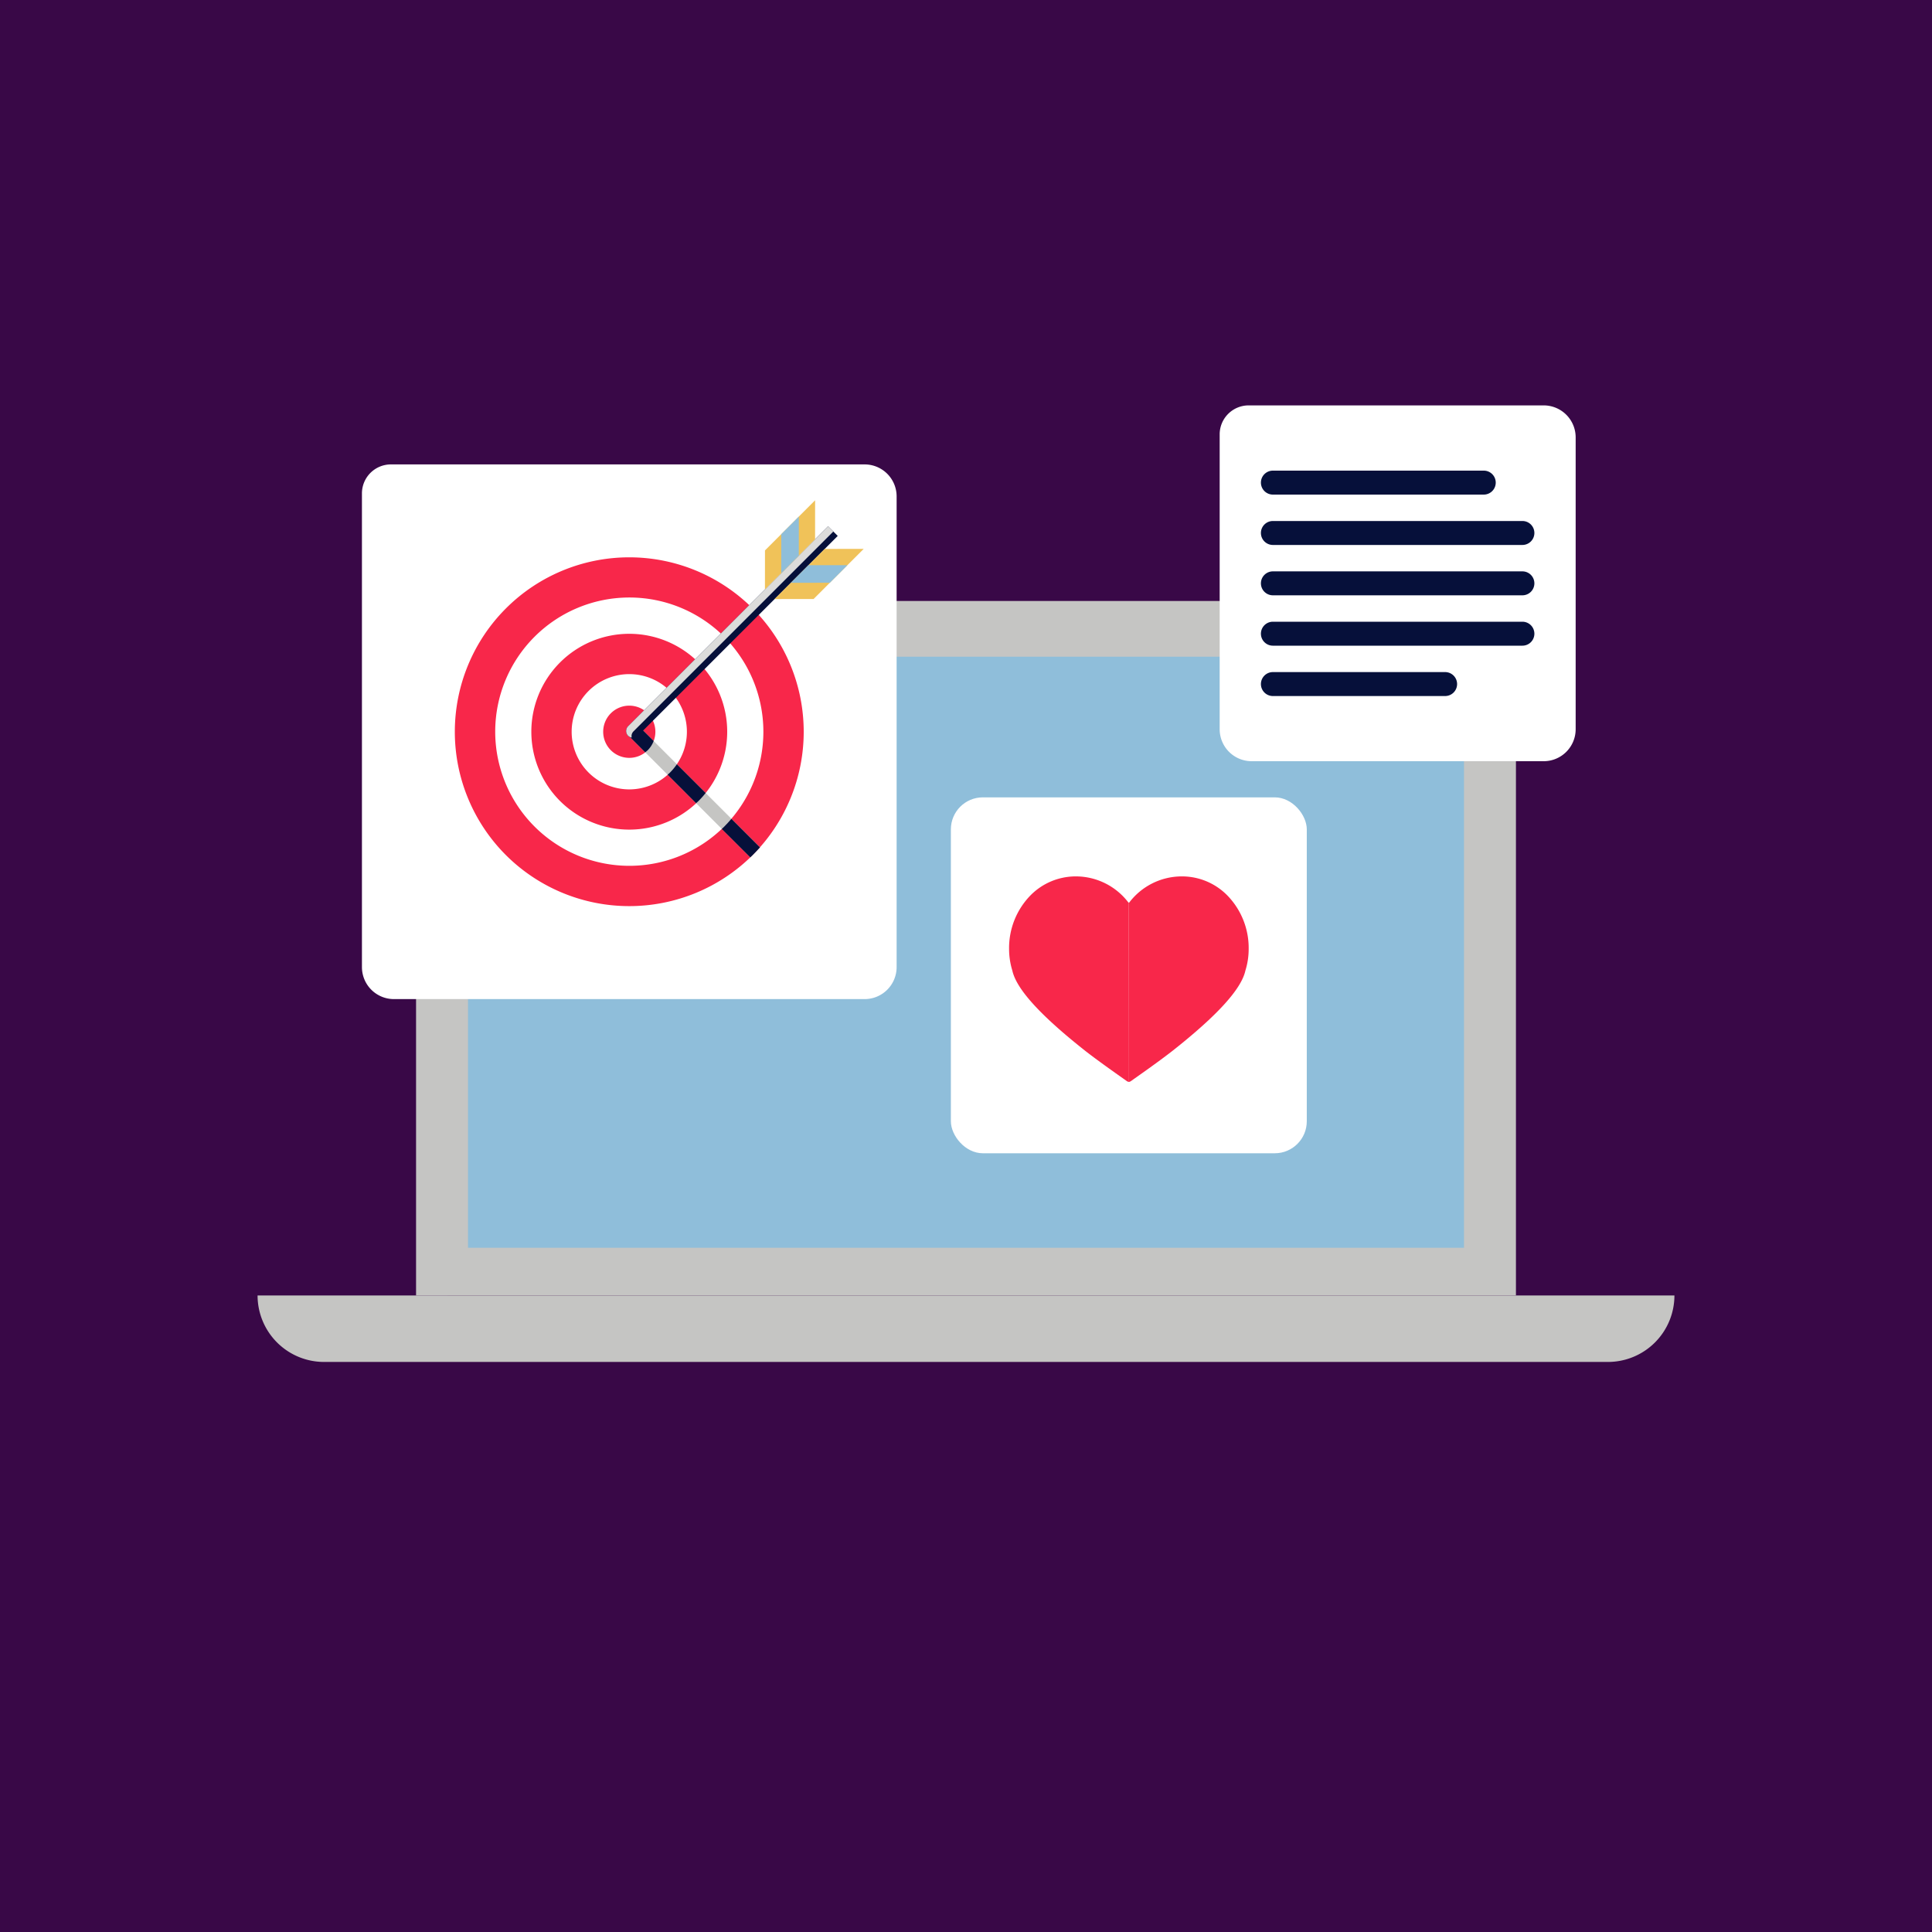 <svg xmlns="http://www.w3.org/2000/svg" viewBox="0 0 1000 1000"><defs><style>.cls-1{fill:#390847;}.cls-2{fill:#c5c5c3;}.cls-3{fill:#8fbeda;}.cls-4{fill:#fff;}.cls-5{fill:#f8274a;}.cls-6{fill:#06103a;}.cls-7{fill:#dcdcdb;}.cls-8{fill:#f0c259;}</style></defs><g id="BG"><rect class="cls-1" width="1000" height="1000"/></g><g id="Layer_1" data-name="Layer 1"><path class="cls-2" d="M784.65,670.51V331.69a20.85,20.85,0,0,0-21.07-20.63H236.42a20.85,20.85,0,0,0-21.07,20.63V670.52Z"/><path class="cls-2" d="M832.26,704.94H167.75a34.42,34.42,0,0,1-34.43-34.42H866.68A34.42,34.42,0,0,1,832.26,704.94Z"/><path class="cls-3" d="M757.76,645.84H242.24V339.9H757.76Z"/><path class="cls-4" d="M202.34,240.38H447.53a16.56,16.56,0,0,1,16.56,16.56V500.57a16.56,16.56,0,0,1-16.56,16.56H203.9a16.56,16.56,0,0,1-16.56-16.56V255.38A15,15,0,0,1,202.34,240.38Z"/><path class="cls-4" d="M646.3,209.83H799a16.56,16.56,0,0,1,16.56,16.56V377.49A16.56,16.56,0,0,1,799,394H647.86a16.56,16.56,0,0,1-16.56-16.56V224.83A15,15,0,0,1,646.3,209.83Z"/><rect class="cls-4" x="492.17" y="412.71" width="184.22" height="184.22" rx="16.56"/><path class="cls-5" d="M584.28,483.88h0V467.09l.13.17a34.21,34.21,0,0,1,27.06-13.64h.36a32.87,32.87,0,0,1,23.48,9.9,39,39,0,0,1,11,27.67,37.45,37.45,0,0,1-1.69,11.16c-2.1,9.56-14.4,23.12-37.63,41.48-6.28,4.92-15.76,11.61-19.81,14.46l-1.63,1.16a3.11,3.11,0,0,1-.38.25,2.52,2.52,0,0,1-.91.31Z"/><path class="cls-5" d="M584.28,483.88h0V467.09l-.13.17a34.2,34.2,0,0,0-27-13.64h-.36a32.88,32.88,0,0,0-23.49,9.9,39,39,0,0,0-11,27.67,37.78,37.78,0,0,0,1.68,11.16c2.1,9.56,14.41,23.12,37.63,41.48,6.29,4.92,15.77,11.61,19.82,14.46l1.63,1.16a2.08,2.08,0,0,0,.38.25,2.47,2.47,0,0,0,.9.31Z"/><circle class="cls-4" cx="325.71" cy="378.75" r="90.21"/><path class="cls-5" d="M261.86,442.6a90.29,90.29,0,1,1,127.7,0A90.4,90.4,0,0,1,261.86,442.6Zm113-113a69.44,69.44,0,1,0,0,98.21A69.52,69.52,0,0,0,374.82,329.65Z"/><path class="cls-5" d="M289.87,414.59a50.69,50.69,0,1,1,71.68,0A50.75,50.75,0,0,1,289.87,414.59Zm56.94-56.93a29.83,29.83,0,1,0,0,42.19A29.86,29.86,0,0,0,346.81,357.66Z"/><path class="cls-5" d="M335.27,388.31a13.51,13.51,0,1,1,0-19.11A13.53,13.53,0,0,1,335.27,388.31Z"/><path class="cls-2" d="M324.63,380.06l63.65,63.65c.4-.39.82-.76,1.22-1.16,1.32-1.32,2.57-2.68,3.79-4.05l-63.66-63.66Z"/><path class="cls-6" d="M388.34,443.77c.4-.39.82-.76,1.22-1.17,1.32-1.31,2.57-2.67,3.79-4l-14.78-14.79c-1.19,1.4-2.43,2.77-3.75,4.09-.4.4-.82.78-1.23,1.17Z"/><path class="cls-6" d="M324.63,380.06l9.32,9.32a12.11,12.11,0,0,0,1.32-1.07,13.46,13.46,0,0,0,3.06-4.78l-8.7-8.69Z"/><path class="cls-6" d="M360.3,415.73c.41-.39.85-.73,1.25-1.14a47.72,47.72,0,0,0,3.69-4.14l-14.89-14.89a29.75,29.75,0,0,1-3.54,4.29c-.4.41-.84.76-1.26,1.14Z"/><path class="cls-6" d="M433.61,277.39,330.14,380.86a3.54,3.54,0,0,1-5,0h0a3.54,3.54,0,0,1,0-5L428.61,272.4Z"/><path class="cls-7" d="M327.87,378.58,431.33,275.12l2.28,2.27h0l-5-5L325.14,375.86a3.54,3.54,0,0,0,0,5,3.48,3.48,0,0,0,1.83.9A3.44,3.44,0,0,1,327.87,378.58Z"/><polygon class="cls-8" points="421.9 258.95 395.95 284.9 395.93 305.07 421.88 279.13 421.9 258.95"/><polygon class="cls-3" points="413.49 267.37 404.37 276.49 404.35 296.66 413.46 287.54 413.49 267.37"/><polygon class="cls-8" points="447.05 284.1 421.1 310.05 400.93 310.07 426.88 284.13 447.05 284.1"/><polygon class="cls-3" points="438.63 292.52 429.52 301.63 409.35 301.66 418.46 292.54 438.63 292.52"/><path class="cls-6" d="M748,347.87H658.85a6.2,6.2,0,0,0-6.2,6.2h0a6.2,6.2,0,0,0,6.2,6.2H748a6.2,6.2,0,0,0,6.19-6.2h0A6.2,6.2,0,0,0,748,347.87Z"/><path class="cls-6" d="M788,321.8H658.85a6.2,6.2,0,0,0-6.2,6.2h0a6.19,6.19,0,0,0,6.2,6.2H788a6.19,6.19,0,0,0,6.19-6.2h0A6.2,6.2,0,0,0,788,321.8Z"/><path class="cls-6" d="M788,295.74H658.85a6.19,6.19,0,0,0-6.2,6.19h0a6.19,6.19,0,0,0,6.2,6.2H788a6.19,6.19,0,0,0,6.19-6.2h0A6.19,6.19,0,0,0,788,295.74Z"/><path class="cls-6" d="M788,269.67H658.85a6.19,6.19,0,0,0-6.2,6.2h0a6.2,6.2,0,0,0,6.2,6.2H788a6.2,6.2,0,0,0,6.19-6.2h0A6.19,6.19,0,0,0,788,269.67Z"/><path class="cls-6" d="M768,243.6H658.85a6.19,6.19,0,0,0-6.2,6.2h0a6.2,6.2,0,0,0,6.2,6.2H768a6.2,6.2,0,0,0,6.19-6.2h0A6.19,6.19,0,0,0,768,243.6Z"/></g></svg>